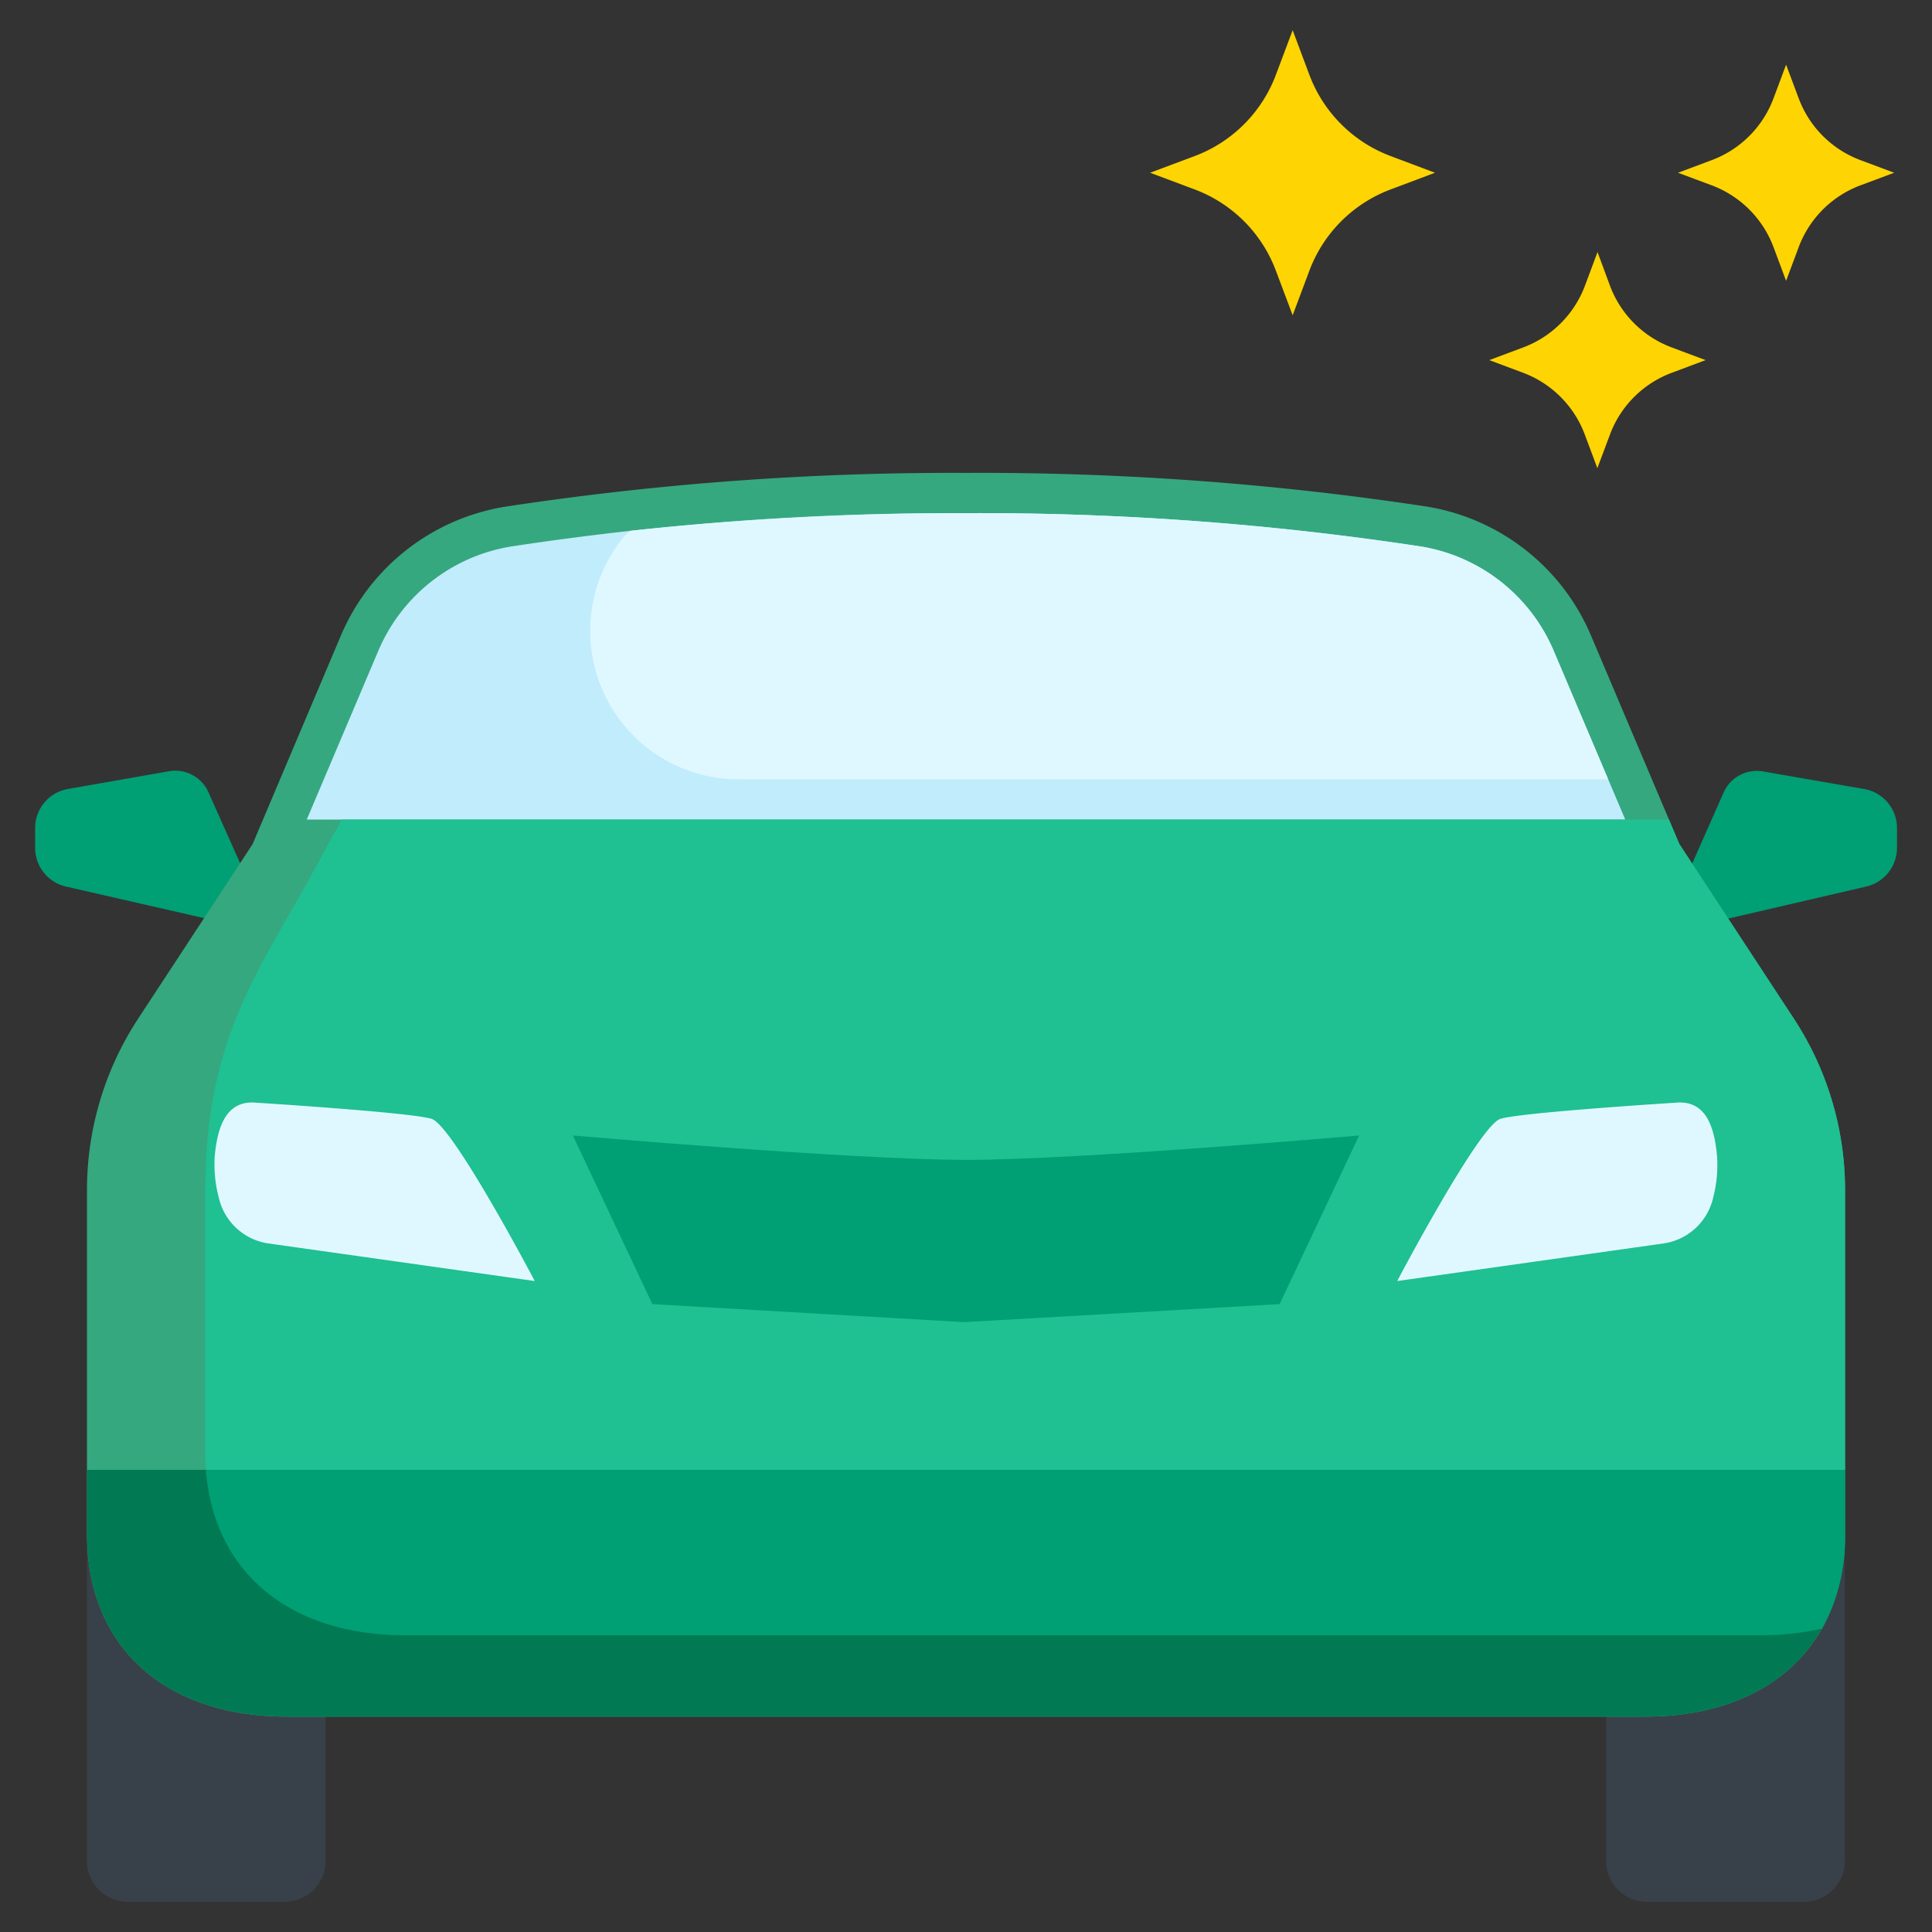 <svg xmlns="http://www.w3.org/2000/svg" version="1.1" xmlns:xlink="http://www.w3.org/1999/xlink" xmlns:svgjs="http://svgjs.com/svgjs" width="512" height="512" x="0" y="0" viewBox="0 0 48 48" style="enable-background:new 0 0 512 512" xml:space="preserve" class=""><rect x="0" y="0" width="48" height="48" fill="#333333" stroke="none"/><g><g fill="#53bbf3"><path d="m34.552 3.878 1.1.414-1.1.414a3.447 3.447 0 0 0-2.022 2.022l-.414 1.105-.416-1.105a3.447 3.447 0 0 0-2.02-2.022l-1.106-.414 1.106-.414a3.45 3.45 0 0 0 2.02-2.022L32.116.75l.414 1.106a3.45 3.45 0 0 0 2.022 2.022zM41.537 8.633l.838.314-.838.314A2.613 2.613 0 0 0 40 10.794l-.314.838-.313-.838a2.618 2.618 0 0 0-1.533-1.533l-.839-.314.839-.314A2.618 2.618 0 0 0 39.377 7.1l.313-.838.31.838a2.613 2.613 0 0 0 1.537 1.533zM46.222 3.978l.838.314-.838.313a2.618 2.618 0 0 0-1.533 1.533l-.314.839-.313-.839a2.624 2.624 0 0 0-1.533-1.533l-.839-.313.839-.314a2.618 2.618 0 0 0 1.533-1.533l.313-.838.314.838a2.613 2.613 0 0 0 1.533 1.533z" fill="#fed402" data-original="#53bbf3"></path></g><path fill="#384149" d="M45.668 37.884v.22c0 2.682-1.825 4.349-4.764 4.349h-1v3.783a1.014 1.014 0 0 0 1.015 1.014h3.9a1.014 1.014 0 0 0 1.015-1.014v-8.382zM2.389 38.1V38l-.228-.074v8.3a1.014 1.014 0 0 0 1.014 1.024h3.9a1.014 1.014 0 0 0 1.014-1.014v-3.783h-.936c-2.938 0-4.764-1.667-4.764-4.353z" data-original="#384149"></path><path fill="#019f74" d="M5.183 19.693a.9.9 0 0 0-.982-.532L1.7 19.6a.984.984 0 0 0-.827.973v.491a.988.988 0 0 0 .777.965l3.545.81.828-1.265zM46.3 19.6l-2.5-.434a.9.9 0 0 0-.981.532l-.833 1.883.838 1.267 3.528-.819a.987.987 0 0 0 .778-.965v-.491a.984.984 0 0 0-.83-.973z" data-original="#019f74"></path><path fill="#35a880" d="m44.567 25.307-2.587-3.945-.257-.392-2.191-5.17a5.367 5.367 0 0 0-4.095-3.216A73.775 73.775 0 0 0 24 11.749a73.749 73.749 0 0 0-11.436.838 5.368 5.368 0 0 0-4.1 3.216L6.277 20.97l-.257.392-2.587 3.945a7.768 7.768 0 0 0-1.272 4.26V38.1c0 2.874 2 4.549 4.964 4.549h33.751c2.96 0 4.964-1.675 4.964-4.549v-8.533a7.769 7.769 0 0 0-1.273-4.26z" data-original="#35a880" class=""></path><path fill="#017a54" d="M2.161 36.519V38.1c0 2.874 2 4.549 4.964 4.549h33.751c2.96 0 4.964-1.675 4.964-4.549v-1.581z" data-original="#017a54" class=""></path><path fill="#c1ecfb" d="m7.621 20.362 1.768-4.169a4.346 4.346 0 0 1 3.331-2.619A73.008 73.008 0 0 1 24 12.749a73.008 73.008 0 0 1 11.28.825 4.346 4.346 0 0 1 3.331 2.619l1.768 4.169z" data-original="#c1ecfb"></path><path fill="#dff8ff" d="M18.377 19.362h21.578l-1.344-3.169a4.346 4.346 0 0 0-3.331-2.619A73.008 73.008 0 0 0 24 12.749a77.208 77.208 0 0 0-8.331.437 1.091 1.091 0 0 0-.225.22 3.687 3.687 0 0 0 2.933 5.956z" data-original="#dff8ff" class=""></path><path fill="#1fc091" d="M45.84 29.567a7.769 7.769 0 0 0-1.273-4.26l-2.587-3.945-.257-.392-.258-.608H8.494c-.189.334-.38.68-.574 1.041-1.428 2.656-2.82 4.285-2.82 8.205v6.47c0 .15.007.3.018.441H45.84z" data-original="#1fc091" class=""></path><path fill="#019f74" d="M5.115 36.519c.2 2.6 2.141 4.108 4.946 4.108h33.751a6.931 6.931 0 0 0 1.455-.164 4.672 4.672 0 0 0 .573-2.363v-1.581z" data-original="#019f74"></path><path fill="#dff8ff" d="M6.27 27.39s3.922.244 4.452.407 2.564 4.03 2.564 4.03l-6.618-.934a1.483 1.483 0 0 1-1.229-1.125 3.247 3.247 0 0 1-.105-1.035c.081-.896.366-1.343.936-1.343zM41.729 27.39s-3.922.244-4.451.407-2.565 4.03-2.565 4.03l6.618-.934a1.483 1.483 0 0 0 1.229-1.125 3.247 3.247 0 0 0 .1-1.035c-.076-.896-.36-1.343-.931-1.343z" data-original="#dff8ff" class=""></path><path fill="#019f74" d="m16.208 32.4-1.975-4.189s6.957.606 9.766.606 9.768-.606 9.768-.606L31.792 32.4l-7.84.448z" data-original="#019f74"></path></g></svg>